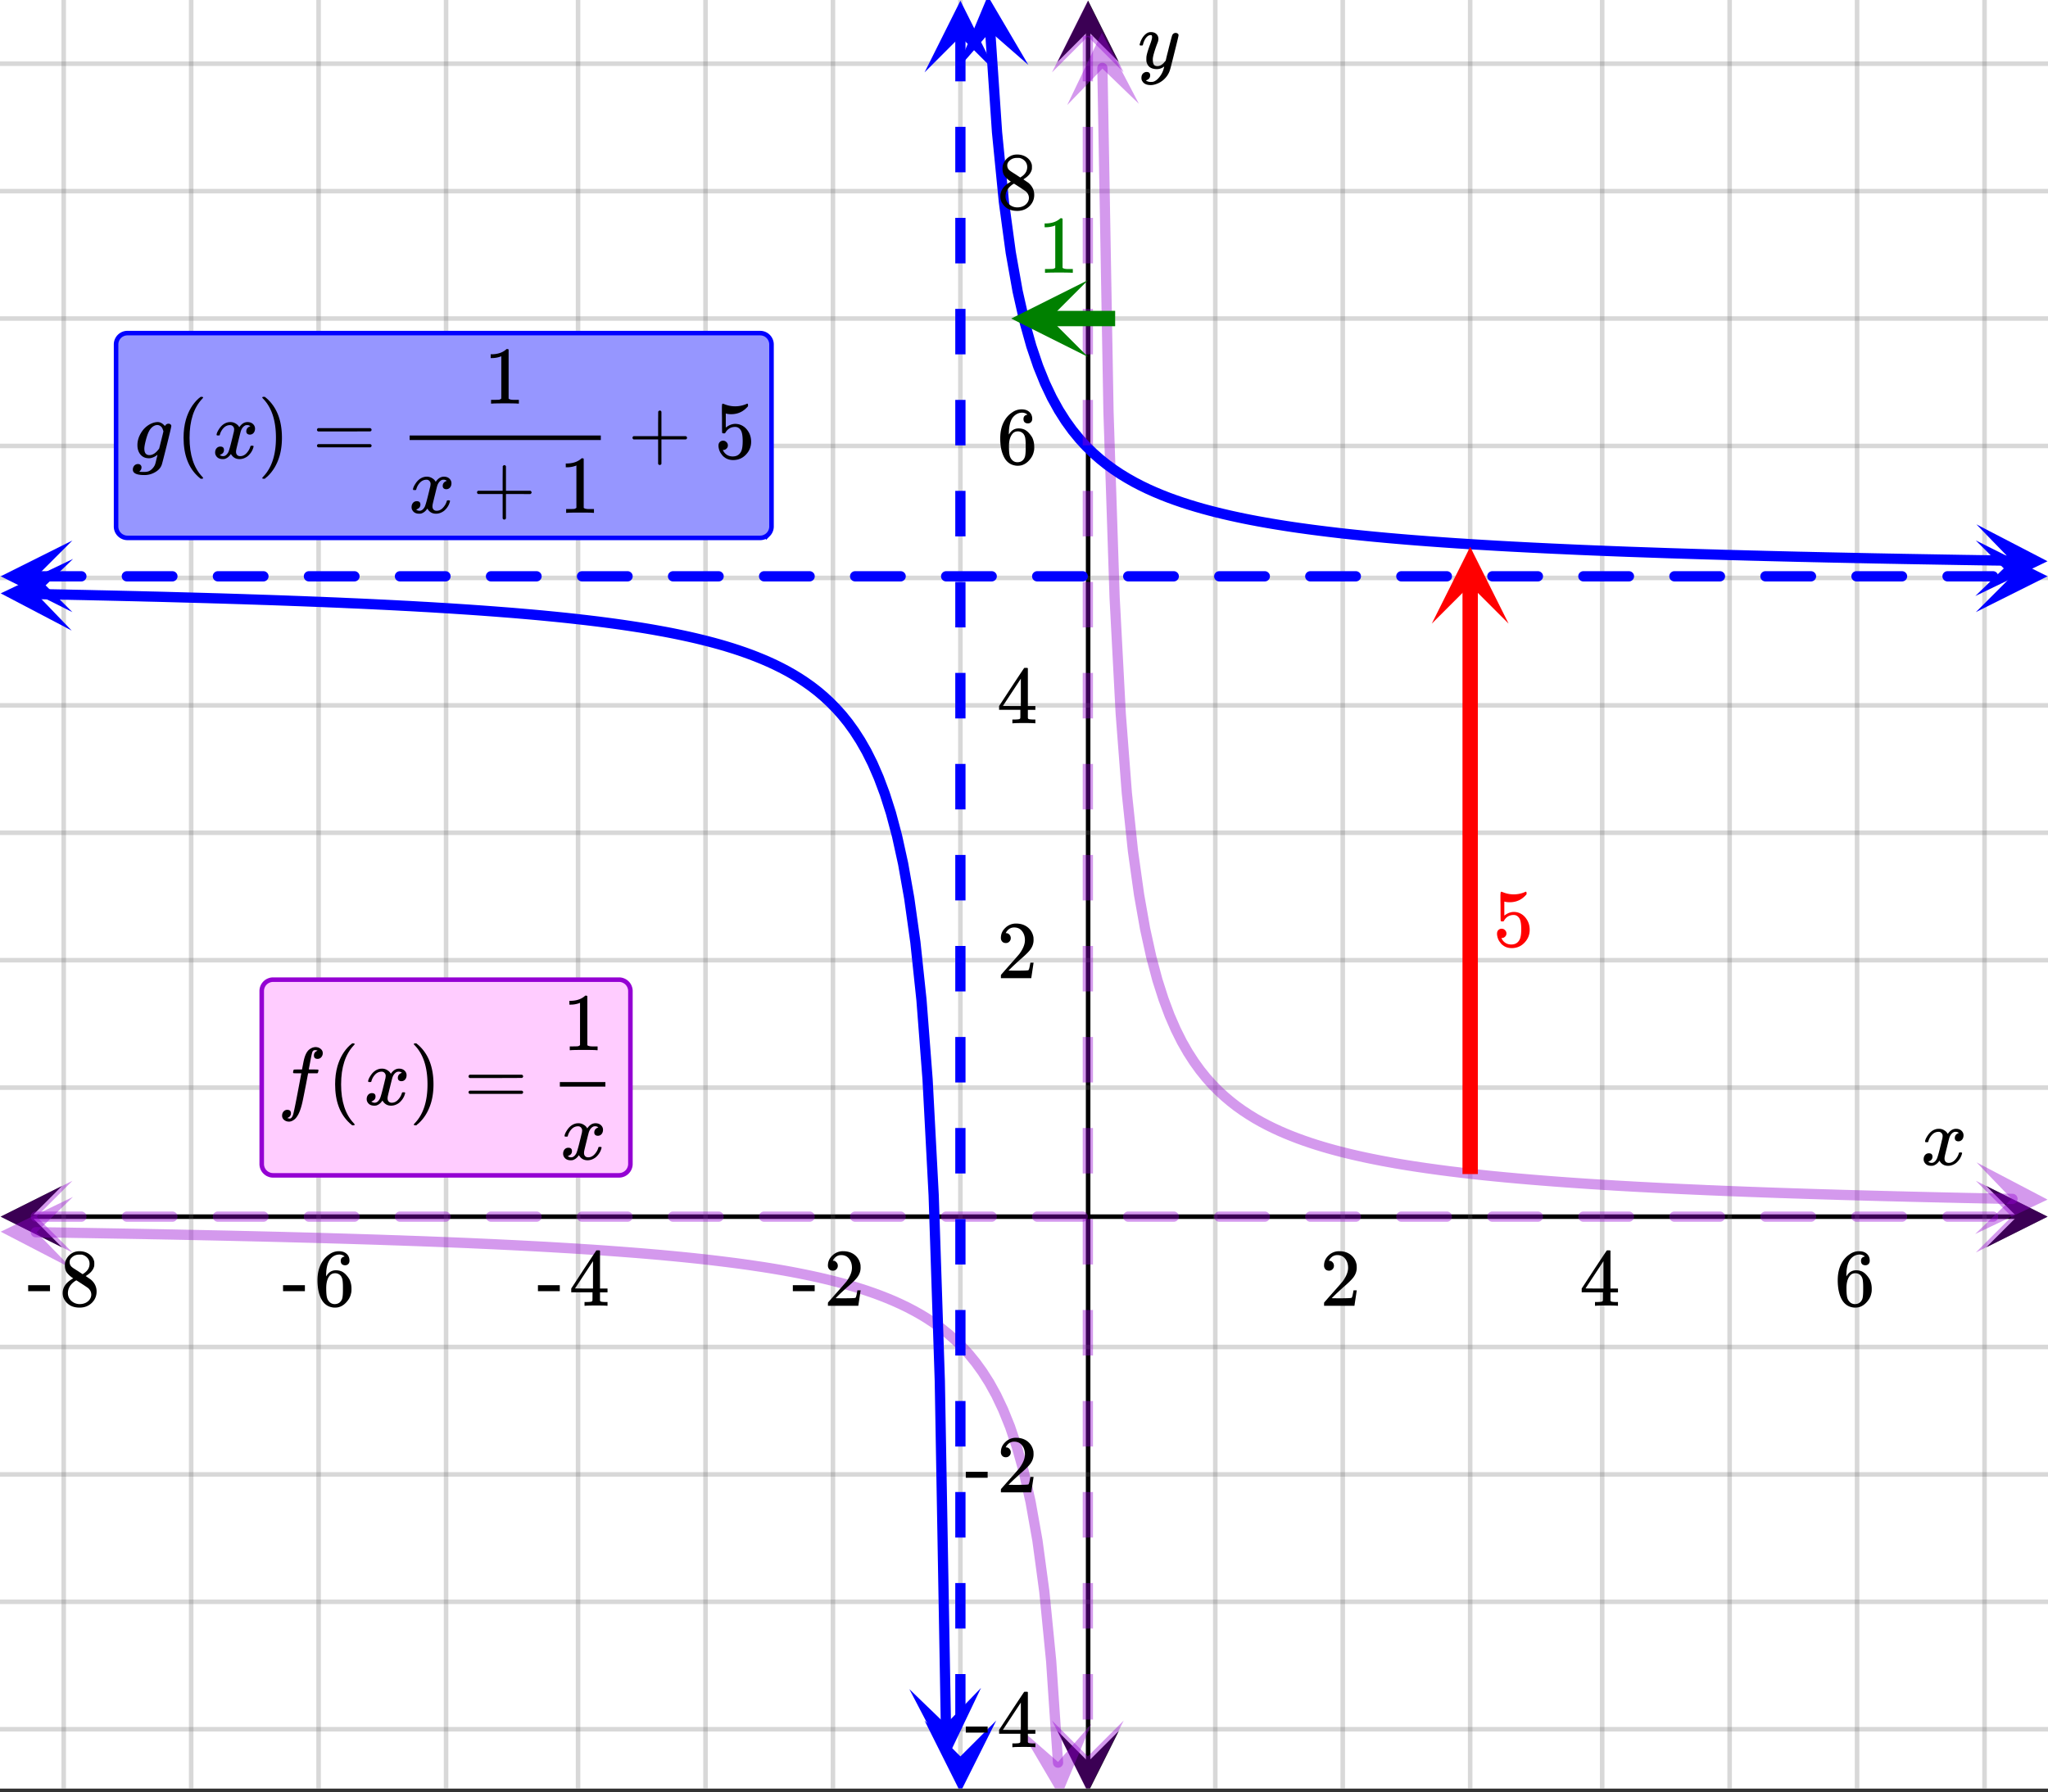 <svg xmlns="http://www.w3.org/2000/svg" xmlns:xlink="http://www.w3.org/1999/xlink" width="449.28" height="393.28" viewBox="0 0 336.96 294.96"><rect x="0" y="0" width="336.96" height="294.96" fill="#333333" stroke="none"/><defs><symbol overflow="visible" id="H"><path d="M.781-3.75C.727-3.8.703-3.848.703-3.89c.031-.25.172-.563.422-.938.414-.633.941-1.004 1.578-1.11.133-.007.235-.015.297-.015.313 0 .598.086.86.25.269.156.46.355.578.594.113-.157.187-.25.218-.282.332-.375.711-.562 1.14-.562.364 0 .661.105.891.312.227.211.344.465.344.766 0 .281-.078.516-.234.703a.776.776 0 0 1-.625.281.64.64 0 0 1-.422-.14.521.521 0 0 1-.156-.39c0-.415.222-.696.672-.845a.58.58 0 0 0-.141-.093.705.705 0 0 0-.39-.094.91.91 0 0 0-.266.031c-.336.149-.586.445-.75.89-.032.075-.164.579-.39 1.516-.231.93-.356 1.45-.376 1.563a1.827 1.827 0 0 0-.047.406c0 .211.063.383.188.516.125.125.289.187.5.187.383 0 .726-.16 1.031-.484.3-.32.508-.676.625-1.063.02-.082.04-.129.063-.14.03-.02.109-.031.234-.031.164 0 .25.039.25.109 0 .012-.012.058-.031.14-.149.563-.461 1.055-.938 1.47-.43.323-.875.484-1.344.484-.625 0-1.101-.282-1.421-.844-.262.406-.594.68-1 .812-.086.02-.2.032-.344.032-.524 0-.89-.188-1.11-.563a.953.953 0 0 1-.14-.531c0-.27.078-.5.234-.688a.798.798 0 0 1 .625-.28c.395 0 .594.187.594.562 0 .336-.164.574-.484.718a.359.359 0 0 1-.063.047l-.078.031c-.012.012-.024.016-.031.016h-.032c0 .031.063.074.188.125a.817.817 0 0 0 .36.078c.32 0 .597-.203.827-.61.102-.163.282-.75.532-1.75.05-.206.109-.437.171-.687.063-.257.11-.457.141-.593.031-.133.05-.211.063-.235a2.86 2.86 0 0 0 .078-.531.678.678 0 0 0-.188-.5.613.613 0 0 0-.484-.203c-.406 0-.762.156-1.063.469a2.562 2.562 0 0 0-.609 1.078c-.012.074-.031.12-.063.14a.752.752 0 0 1-.218.016zm0 0"/></symbol><symbol overflow="visible" id="N"><path d="M6.234-5.813c.125 0 .227.04.313.11.094.062.14.152.14.266 0 .117-.226 1.058-.671 2.828C5.578-.836 5.328.133 5.266.312a3.459 3.459 0 0 1-.688 1.22 3.641 3.641 0 0 1-1.11.874c-.491.239-.945.36-1.359.36-.687 0-1.152-.22-1.39-.657-.094-.125-.14-.304-.14-.53 0-.306.085-.544.265-.72.187-.168.379-.25.578-.25.394 0 .594.188.594.563 0 .332-.157.578-.47.734a.298.298 0 0 1-.062.032.295.295 0 0 0-.078.03c-.011.009-.023.016-.031.016L1.328 2c.031.05.129.11.297.172.133.05.273.078.422.078h.11c.155 0 .273-.012.359-.031.332-.094.648-.324.953-.688A3.69 3.69 0 0 0 4.188.25c.093-.3.14-.477.14-.531 0-.008-.012-.004-.031.015a.358.358 0 0 1-.078.047c-.336.239-.703.36-1.11.36-.46 0-.84-.106-1.14-.313-.293-.219-.48-.531-.563-.937a2.932 2.932 0 0 1-.015-.407c0-.218.007-.382.03-.5.063-.394.266-1.054.61-1.984.196-.531.297-.898.297-1.11a.838.838 0 0 0-.031-.265c-.024-.05-.074-.078-.156-.078h-.063c-.21 0-.406.094-.594.281-.293.293-.511.727-.656 1.297 0 .012-.008.027-.015.047a.188.188 0 0 1-.032.047l-.015.015c-.012.012-.028.016-.047.016h-.36C.305-3.8.281-3.836.281-3.86a.97.97 0 0 1 .047-.203c.188-.625.469-1.113.844-1.468.3-.282.617-.422.953-.422.383 0 .688.105.906.312.227.2.344.485.344.86-.023.168-.04.261-.047.281 0 .055-.07.246-.203.578-.367 1-.586 1.735-.656 2.203a1.857 1.857 0 0 0-.016.297c0 .344.05.61.156.797.114.18.313.266.594.266.207 0 .406-.051.594-.157a1.84 1.84 0 0 0 .422-.328c.093-.101.21-.242.36-.422a32.833 32.833 0 0 1 .25-1.063c.093-.35.175-.687.25-1 .343-1.35.534-2.062.577-2.124a.592.592 0 0 1 .578-.36zm0 0"/></symbol><symbol overflow="visible" id="O"><path d="M1.594 2.188c.238.05.367.078.39.078.207 0 .383-.188.532-.563.113-.305.441-1.898.984-4.797.258-1.363.39-2.05.39-2.062v-.032h-.624c-.43 0-.653-.007-.672-.03-.063-.032-.074-.13-.031-.298.03-.132.05-.207.062-.218.02-.04.055-.063.11-.063.062-.008.273-.016.64-.016.426 0 .64-.003.64-.015 0-.02.04-.242.126-.672.082-.426.132-.688.156-.781.187-.852.473-1.446.86-1.782.35-.289.722-.437 1.109-.437.32.012.593.11.812.297.227.18.344.414.344.703a.987.987 0 0 1-.25.672.766.766 0 0 1-.61.266c-.398 0-.593-.188-.593-.563 0-.332.16-.578.484-.734l.11-.063A1.362 1.362 0 0 0 6.155-9c-.261 0-.43.168-.5.5-.074.273-.195.86-.36 1.766l-.171.89c0 .024.242.032.734.032.407 0 .649.007.735.015.082.012.125.043.125.094 0 .094-.032.242-.094.437-.023.043-.07.07-.14.079h-1.47l-.312 1.64c-.336 1.719-.543 2.758-.625 3.11-.305 1.363-.71 2.285-1.219 2.765-.336.29-.664.438-.984.438-.324 0-.594-.094-.813-.282a.867.867 0 0 1-.328-.703c0-.273.082-.5.25-.687a.789.789 0 0 1 .61-.266c.394 0 .593.188.593.563 0 .332-.156.57-.468.718zm0 0"/></symbol><symbol overflow="visible" id="T"><path d="M1 .953c.156 0 .285.047.39.14a.522.522 0 0 1 .173.407c0 .238-.09.441-.266.61-.063.07-.086.109-.063.109.082.02.348.031.797.031.344 0 .614-.055.813-.156.207-.106.398-.262.578-.469.176-.2.3-.402.375-.61.062-.18.133-.46.219-.843.113-.426.171-.676.171-.75a2.572 2.572 0 0 1-1.078.547A1.509 1.509 0 0 1 2.781 0c-.586 0-1.047-.203-1.39-.61-.336-.413-.5-.93-.5-1.546 0-.563.129-1.11.39-1.64.414-.852 1.008-1.474 1.782-1.86.414-.196.804-.297 1.171-.297.414 0 .805.215 1.172.64l.063-.062a.616.616 0 0 1 .562-.313c.114 0 .211.04.297.11.094.074.14.164.14.266 0 .136-.257 1.226-.765 3.265-.512 2.043-.781 3.082-.812 3.125-.168.488-.524.89-1.063 1.203a3.421 3.421 0 0 1-1.797.485c-1.031 0-1.64-.2-1.828-.594a.734.734 0 0 1-.062-.328.95.95 0 0 1 .234-.625A.81.81 0 0 1 1 .953zm4.172-5.375a3.912 3.912 0 0 0-.203-.547.984.984 0 0 0-.313-.343.917.917 0 0 0-.531-.157c-.023 0-.055.008-.094.016H3.97c-.387.094-.715.328-.985.703-.25.336-.492.945-.718 1.828-.157.606-.235 1.055-.235 1.344 0 .71.281 1.062.844 1.062.508 0 1.004-.312 1.484-.937l.11-.14c.32-1.259.554-2.204.703-2.829zm0 0"/></symbol><symbol overflow="visible" id="I"><path d="M1.484-5.781c-.25 0-.449-.078-.593-.235a.872.872 0 0 1-.22-.609c0-.645.243-1.195.735-1.656a2.46 2.46 0 0 1 1.766-.703c.77 0 1.41.21 1.922.625.508.418.82.964.937 1.64.008.168.016.32.016.453 0 .524-.156 1.012-.469 1.47-.25.374-.758.89-1.516 1.546-.324.281-.777.695-1.359 1.234l-.781.766 1.016.016c1.414 0 2.164-.024 2.25-.079.039-.007.085-.101.14-.28.031-.095.094-.4.188-.923v-.03h.53v.03l-.374 2.47V0h-5v-.25c0-.188.008-.29.031-.313.008-.007.383-.437 1.125-1.28.977-1.095 1.61-1.813 1.89-2.157.602-.82.907-1.57.907-2.25 0-.594-.156-1.086-.469-1.484-.312-.407-.746-.61-1.297-.61-.523 0-.945.235-1.265.703-.024.032-.047.079-.078.141a.274.274 0 0 0-.047.078c0 .012.02.016.062.016a.68.68 0 0 1 .547.25.801.801 0 0 1 .219.562c0 .23-.078.422-.235.578a.76.76 0 0 1-.578.235zm0 0"/></symbol><symbol overflow="visible" id="J"><path d="M6.234 0c-.125-.031-.71-.047-1.75-.047-1.074 0-1.671.016-1.796.047h-.126v-.625h.422c.383-.008.618-.031.704-.063a.286.286 0 0 0 .171-.14c.008-.008.016-.25.016-.719v-.672h-3.5v-.625l2.031-3.11A431.58 431.58 0 0 1 4.5-9.108c.02-.008.113-.016.281-.016h.25l.078.078v6.203h1.235v.625H5.109V-.89a.25.25 0 0 0 .079.157c.07.062.328.101.765.109h.39V0zm-2.28-2.844v-4.5L1-2.859l1.469.015zm0 0"/></symbol><symbol overflow="visible" id="K"><path d="M5.031-8.11c-.199-.195-.48-.304-.843-.328-.625 0-1.153.274-1.579.813-.418.586-.625 1.492-.625 2.719L2-4.86l.11-.172c.363-.54.859-.813 1.484-.813.414 0 .781.09 1.094.266a2.6 2.6 0 0 1 .64.547c.219.242.395.492.531.75.196.449.297.933.297 1.453v.234c0 .211-.027.403-.078.578-.105.532-.383 1.032-.828 1.5-.387.407-.82.66-1.297.766a2.688 2.688 0 0 1-.547.047c-.168 0-.32-.016-.453-.047-.668-.125-1.2-.484-1.594-1.078C.83-1.66.563-2.79.563-4.218c0-.97.171-1.817.515-2.548.344-.726.82-1.296 1.438-1.703a2.62 2.62 0 0 1 1.562-.515c.531 0 .953.14 1.266.421.32.282.484.665.484 1.141 0 .23-.07.414-.203.547-.125.137-.297.203-.516.203-.218 0-.398-.062-.53-.187-.126-.125-.188-.301-.188-.532 0-.406.21-.644.64-.718zm-.593 3.235a1.18 1.18 0 0 0-.97-.484c-.335 0-.605.105-.812.312C2.22-4.597 2-3.883 2-2.907c0 .794.05 1.345.156 1.657.094.273.242.5.453.688.22.187.477.28.782.28.457 0 .804-.171 1.046-.515.133-.187.22-.41.25-.672.04-.258.063-.64.063-1.14v-.422c0-.508-.023-.895-.063-1.156a1.566 1.566 0 0 0-.25-.688zm0 0"/></symbol><symbol overflow="visible" id="L"><path d="M.14-2.406v-.985h3.594v.985zm0 0"/></symbol><symbol overflow="visible" id="M"><path d="M2.313-4.516c-.438-.289-.778-.593-1.016-.906-.242-.312-.36-.723-.36-1.234 0-.383.07-.707.22-.969.195-.406.488-.734.874-.984.383-.25.82-.375 1.313-.375.613 0 1.144.164 1.594.484.445.324.722.734.828 1.234.007.055.015.164.015.329 0 .199-.008.328-.015.39-.137.594-.547 1.11-1.235 1.547l-.156.11c.5.343.758.523.781.53.664.544 1 1.215 1 2.016 0 .73-.265 1.356-.797 1.875-.53.508-1.199.766-2 .766C2.254.297 1.441-.11.922-.922c-.23-.32-.344-.71-.344-1.172 0-.976.578-1.785 1.735-2.422zM5-6.922c0-.383-.125-.71-.375-.984a1.69 1.69 0 0 0-.922-.516h-.437c-.48 0-.883.164-1.204.485-.23.21-.343.453-.343.734 0 .387.164.695.5.922.039.043.328.23.86.562l.78.516c.008-.008.067-.047.172-.11a2.95 2.95 0 0 0 .25-.187C4.758-5.883 5-6.36 5-6.922zM1.437-2.109c0 .523.192.96.579 1.312a2.01 2.01 0 0 0 1.359.516c.363 0 .695-.07 1-.219.3-.156.531-.36.688-.61.144-.226.218-.472.218-.734 0-.383-.156-.726-.468-1.031-.075-.07-.45-.328-1.125-.766l-.407-.265C3.133-4 3.02-4.07 2.937-4.125l-.109-.063-.156.079c-.563.367-.938.812-1.125 1.343-.074.243-.11.461-.11.657zm0 0"/></symbol><symbol overflow="visible" id="P"><path d="M4.484 3.25c0 .082-.078.125-.234.125h-.172l-.39-.328C2.07 1.578 1.265-.563 1.265-3.375c0-1.094.129-2.094.39-3C2.07-7.789 2.75-8.93 3.688-9.797c.07-.05.144-.11.218-.172.082-.07.14-.117.172-.14h.172c.102 0 .164.015.188.046.03.024.046.047.046.079 0 .03-.046.093-.14.187C2.945-8.317 2.25-6.172 2.25-3.359c0 2.804.695 4.937 2.094 6.406.093.101.14.172.14.203zm0 0"/></symbol><symbol overflow="visible" id="Q"><path d="M.813-10.094l.046-.015h.297l.375.312C3.156-8.317 3.97-6.176 3.97-3.375c0 1.105-.133 2.105-.39 3C3.16 1.039 2.476 2.18 1.53 3.047c-.062.05-.136.11-.218.172-.075.07-.125.125-.157.156H1a.547.547 0 0 1-.219-.031c-.031-.024-.047-.07-.047-.14.008 0 .063-.06.157-.173C2.285 1.582 2.984-.55 2.984-3.375c0-2.82-.699-4.957-2.093-6.406-.094-.102-.149-.16-.157-.172 0-.07.024-.117.079-.14zm0 0"/></symbol><symbol overflow="visible" id="R"><path d="M.75-4.672c0-.125.063-.219.188-.281H9.53c.133.062.203.156.203.281 0 .094-.062.18-.187.25l-4.281.016H.969C.82-4.457.75-4.546.75-4.672zm0 2.61c0-.133.07-.223.219-.266h8.578a.249.249 0 0 0 .062.047l.063.047c.02.011.035.039.047.078.008.031.015.062.015.094 0 .117-.07.203-.203.265H.937C.813-1.859.75-1.945.75-2.063zm0 0"/></symbol><symbol overflow="visible" id="S"><path d="M5.61 0c-.157-.031-.872-.047-2.141-.047C2.207-.047 1.5-.03 1.344 0h-.157v-.625h.344c.52 0 .86-.008 1.016-.031.07-.008.18-.067.328-.172v-6.969c-.023 0-.059.016-.11.047a4.134 4.134 0 0 1-1.39.25h-.25v-.625h.25c.758-.02 1.39-.188 1.89-.5a2.46 2.46 0 0 0 .422-.313c.008-.03.063-.046.157-.046a.36.36 0 0 1 .234.078v8.078c.133.137.43.203.89.203h.798V0zm0 0"/></symbol><symbol overflow="visible" id="U"><path d="M.938-3.094C.813-3.164.75-3.258.75-3.375c0-.113.063-.203.188-.266h4.03v-2.015l.016-2.032c.094-.113.18-.171.266-.171.113 0 .203.07.266.203v4.015H9.53c.133.075.203.168.203.282 0 .105-.07.195-.203.265H5.516V.922c-.063.125-.157.187-.282.187-.117 0-.203-.062-.265-.187v-4.016zm0 0"/></symbol><symbol overflow="visible" id="V"><path d="M1.438-2.89a.72.72 0 0 1 .546.234.72.72 0 0 1 .235.547c0 .21-.078.386-.235.53a.73.73 0 0 1-.515.22h-.094l.047.062c.133.293.336.531.61.719.28.187.609.281.984.281.644 0 1.101-.27 1.375-.812.175-.332.265-.907.265-1.72 0-.925-.125-1.55-.375-1.874-.23-.3-.515-.453-.86-.453-.698 0-1.23.308-1.593.922a.312.312 0 0 1-.094.125.761.761 0 0 1-.203.015c-.148 0-.23-.031-.25-.093-.023-.032-.031-.817-.031-2.36 0-.258-.008-.57-.016-.937v-.72c0-.5.032-.75.094-.75a.047.047 0 0 1 .047-.03l.25.078a4.646 4.646 0 0 0 3.625-.016.402.402 0 0 1 .172-.062c.07 0 .11.086.11.25v.171C4.8-7.686 3.878-7.25 2.765-7.25c-.282 0-.532-.023-.75-.078l-.141-.031v2.312c.508-.406 1.035-.61 1.578-.61.164 0 .348.024.547.063.602.157 1.094.5 1.469 1.032.383.523.578 1.14.578 1.859 0 .812-.29 1.515-.86 2.11-.562.593-1.261.89-2.093.89C2.52.297 2.035.14 1.64-.172a1.618 1.618 0 0 1-.438-.453C.93-.945.758-1.348.687-1.828c0-.02-.007-.055-.015-.11v-.14c0-.25.07-.445.219-.594a.745.745 0 0 1 .546-.219zm0 0"/></symbol><clipPath id="a"><path d="M0 0h336.96v294.313H0zm0 0"/></clipPath><clipPath id="b"><path d="M.102 195.164H11V206H.102zm0 0"/></clipPath><clipPath id="c"><path d="M326.79 195.164h10.17V206h-10.17zm0 0"/></clipPath><clipPath id="d"><path d="M10 0h317v294.313H10zm0 0"/></clipPath><clipPath id="e"><path d="M173.977 284H185v10.313h-11.023zm0 0"/></clipPath><clipPath id="f"><path d="M173.977 0H185v10.21h-11.023zm0 0"/></clipPath><clipPath id="g"><path d="M0 10h336.96v275H0zm0 0"/></clipPath><clipPath id="h"><path d="M175 5h13v13h-13zm0 0"/></clipPath><clipPath id="i"><path d="M187.172 5.29l.473 26.53-26.536.473-.468-26.535zm0 0"/></clipPath><clipPath id="j"><path d="M324 191h12.96v13H324zm0 0"/></clipPath><clipPath id="k"><path d="M325.203 191.29l26.535.51-.515 26.536-26.532-.512zm0 0"/></clipPath><clipPath id="l"><path d="M0 196h12v13H0zm0 0"/></clipPath><clipPath id="m"><path d="M.207 196.8l26.535.4-.394 26.534-26.54-.398zm0 0"/></clipPath><clipPath id="n"><path d="M167 283h13v11.313h-13zm0 0"/></clipPath><clipPath id="o"><path d="M179.57 283.68l1.79 26.476-26.481 1.79-1.79-26.481zm0 0"/></clipPath><clipPath id="p"><path d="M.117 194.324H12V207H.117zm0 0"/></clipPath><clipPath id="q"><path d="M325.086 194.324h11.875V207h-11.875zm0 0"/></clipPath><clipPath id="r"><path d="M157 0h13v12h-13zm0 0"/></clipPath><clipPath id="s"><path d="M168.41-1.074l1.79 26.476-26.477 1.793L141.93.715zm0 0"/></clipPath><clipPath id="t"><path d="M325 86h11.96v13H325zm0 0"/></clipPath><clipPath id="u"><path d="M325.176 86.29l26.535.397-.395 26.536-26.535-.395zm0 0"/></clipPath><clipPath id="v"><path d="M0 91h13v13H0zm0 0"/></clipPath><clipPath id="w"><path d="M.23 91.754l26.536.512-.512 26.535-26.535-.516zm0 0"/></clipPath><clipPath id="x"><path d="M149 277h13v13h-13zm0 0"/></clipPath><clipPath id="y"><path d="M161.41 277.773l.473 26.536-26.535.468-.473-26.535zm0 0"/></clipPath><clipPath id="z"><path d="M.117 88.945H12V101H.117zm0 0"/></clipPath><clipPath id="A"><path d="M325.086 88.945h11.875V101h-11.875zm0 0"/></clipPath><clipPath id="B"><path d="M173 .117h11.883V12H173zm0 0"/></clipPath><clipPath id="C"><path d="M173 283.148h11.883v11.164H173zm0 0"/></clipPath><clipPath id="D"><path d="M152 .117h11.914V12H152zm0 0"/></clipPath><clipPath id="E"><path d="M152 283.148h11.914v11.164H152zm0 0"/></clipPath><clipPath id="F"><path d="M235.574 89H249v13.629h-13.426zm0 0"/></clipPath><clipPath id="G"><path d="M166 46h13.016v12.742H166zm0 0"/></clipPath></defs><g clip-path="url(#a)" fill="#fff"><path d="M0 0h336.96v294.96H0z"/><path d="M0 0h336.96v294.96H0z"/></g><path d="M5.055 200.223h326.89" fill="none" stroke="#000" stroke-width=".749"/><g clip-path="url(#b)"><path d="M10.21 195.164L.103 200.223l10.109 5.054-5.055-5.054zm0 0"/></g><g clip-path="url(#c)"><path d="M326.79 195.164l10.108 5.059-10.109 5.054 5.055-5.054zm0 0"/></g><g clip-path="url(#d)"><path d="M199.953 0v295.063M220.922 0v295.063M241.89 0v295.063M263.609 0v295.063M284.58 0v295.063M305.546 0v295.063M326.516 0v295.063M158.016 0v295.063M137.046 0v295.063M116.079 0v295.063M95.11 0v295.063M73.391 0v295.063M52.42 0v295.063M31.454 0v295.063M10.484 0v295.063" fill="none" stroke-linecap="round" stroke-linejoin="round" stroke="#666" stroke-opacity=".251" stroke-width=".749"/></g><path d="M179.031 290.008V5.055" fill="none" stroke="#000" stroke-width=".749"/><g clip-path="url(#e)"><path d="M173.977 284.852l5.054 10.109 5.055-10.11-5.055 5.055zm0 0"/></g><g clip-path="url(#f)"><path d="M173.977 10.21L179.03.103l5.055 10.109-5.055-5.055zm0 0"/></g><g clip-path="url(#g)"><path d="M0 178.984h337M0 158.016h337M0 137.046h337M0 116.079h337M0 95.11h337M0 73.391h337M0 52.42h337M0 31.454h337M0 10.484h337M0 221.672h337M0 242.64h337M0 263.609h337M0 284.58h337" fill="none" stroke-linecap="round" stroke-linejoin="round" stroke="#666" stroke-opacity=".251" stroke-width=".749"/></g><path d="M181.379 11.172l1.004 56.656 1.008 30.527 1.004 19.086 1.003 13.067 1.004 9.5 1.008 7.222 1.004 5.676 1.004 4.578 1.004 3.77 1.008 3.156 1.004 2.688 1.004 2.308 1.003 2.012 1.008 1.762 1.004 1.558 1.004 1.39 1.004 1.247 1.008 1.125 1.004 1.016 1.004.925 1.004.848 1.003.781 1.008.715 1.004.66 1.004.618 1.004.57 1.008.531 1.004.496 1.004.465 1.003.434 1.008.41 1.004.387 1.004.363 1.004.344 1.008.328 1.004.308 1.004.293 1.004.278 1.007.265 1.004.25 1.004.242 1.004.23 1.008.22 1.004.21 1.004.2 1.004.195 1.007.184 1.004.18 1.004.171 1.004.164 1.008.157 1.004.152 1.004.148 1.004.14 1.007.138 1.004.132 1.004.13 1.004.12 1.008.122 2.008.226 1.004.11 1.004.105 1.007.102 2.008.195 1.004.09 1.008.093 2.008.172 1.004.082 1.008.082 2.007.157 1.004.074 1.008.074 2.008.14 1.004.067 1.008.067 1.003.062 1.004.066 1.004.059 1.008.063 1.004.058 1.004.055 1.004.058 1.008.055 1.004.05 1.003.056 1.004.05 1.008.051 1.004.047 1.004.05 1.004.048 1.008.043 1.004.046 1.004.043 1.003.047 1.008.04 2.008.085 2.008.078 1.008.04 1.004.039 1.003.035 1.004.039 1.008.035 2.008.07 1.004.032 1.008.035 1.004.03 1.004.036 1.003.031 1.008.032 1.004.03 1.004.028 1.004.031 1.008.032 3.012.082 1.007.027 3.012.082 1.008.024 1.004.027 1.004.023 1.004.028 1.007.023 3.012.07 1.008.024 1.004.023 1.004.02 1.004.023 1.007.024 2.008.039 1.004.023 1.008.02 4.016.078" fill="none" stroke-width="1.685" stroke-linecap="round" stroke-linejoin="round" stroke="#9400d3" stroke-opacity=".4"/><g clip-path="url(#h)"><g clip-path="url(#i)"><path d="M187.383 17.082l-6.106-11.691-5.687 11.898 5.793-6zm0 0" fill="#9400d3" fill-opacity=".4"/></g></g><g clip-path="url(#j)"><g clip-path="url(#k)"><path d="M325.203 191.29l11.68 6.124-11.906 5.668 6.007-5.781zm0 0" fill="#9400d3" fill-opacity=".4"/></g></g><path d="M5.898 202.785l1.13.016 1.128.02 2.258.03 1.129.02 1.125.02 1.129.015 10.16.176 1.129.024 1.129.019 1.129.023 1.129.02 9.03.188 2.259.054 1.129.024 5.644.136 1.13.032 1.128.027 1.129.031 1.129.028 2.258.062 1.129.035 2.257.063 5.645.175 1.125.04 1.129.039 1.129.035 1.129.043 2.257.078 3.387.129 1.129.047 1.129.043 2.258.093 4.515.203 3.387.165 3.387.175 2.258.125 3.386.2 1.13.07 1.128.074 1.129.07 2.258.157 2.258.164 2.257.172 1.13.09 1.128.093 2.258.195 2.258.211 1.129.11 1.129.113 1.125.117 1.129.121 1.129.125 1.128.133 1.13.137 1.128.14 1.13.145 1.128.152 1.129.157 2.258.336 1.129.18 1.129.187 1.129.195 1.128.203 1.13.215 1.128.227 1.13.234 1.128.246 1.129.262 1.129.273 1.129.29 1.129.304 1.129.324 1.128.344 1.13.363 1.128.387 1.13.414 1.128.441 1.129.47 1.129.507 1.129.543 1.129.59 1.129.633 1.129.691 1.128.754 1.13.82 1.128.903 1.13.996 1.128 1.105 1.129 1.23 1.129 1.383 1.129 1.563 1.129 1.777 1.129 2.047 1.125 2.375 1.129 2.793 1.128 3.332 1.13 4.04 1.128 5.007 1.13 6.363 1.128 8.364 1.129 11.468 1.129 16.715" fill="none" stroke-width="1.685" stroke-linecap="round" stroke-linejoin="round" stroke="#9400d3" stroke-opacity=".4"/><g clip-path="url(#l)"><g clip-path="url(#m)"><path d="M12 196.977L.117 202.699l11.707 6.07-5.808-5.984zm0 0" fill="#9400d3" fill-opacity=".4"/></g></g><g clip-path="url(#n)"><g clip-path="url(#o)"><path d="M179.57 283.68l-5.09 12.164-6.68-11.371 6.282 5.488zm0 0" fill="#9400d3" fill-opacity=".4"/></g></g><path d="M5.898 199.379h7.489c.23 0 .43.082.593.246.168.164.25.363.25.598a.8.8 0 0 1-.25.593.811.811 0 0 1-.593.246H5.898a.814.814 0 0 1-.597-.246.811.811 0 0 1-.246-.593c0-.235.082-.434.246-.598a.814.814 0 0 1 .597-.246zm14.977 0h7.488c.235 0 .434.082.598.246a.814.814 0 0 1 .246.598c0 .23-.082.43-.246.593a.814.814 0 0 1-.598.246h-7.488a.811.811 0 0 1-.594-.246.8.8 0 0 1-.25-.593c0-.235.082-.434.25-.598a.811.811 0 0 1 .594-.246zm14.977 0h7.492c.23 0 .43.082.593.246a.814.814 0 0 1 .247.598c0 .23-.082.43-.246.593a.811.811 0 0 1-.594.246h-7.492a.811.811 0 0 1-.594-.246.811.811 0 0 1-.246-.593c0-.235.082-.434.246-.598a.811.811 0 0 1 .594-.246zm14.98 0h7.488c.23 0 .43.082.594.246.164.164.25.363.25.598 0 .23-.086.43-.25.593a.811.811 0 0 1-.594.246h-7.488a.814.814 0 0 1-.598-.246.811.811 0 0 1-.246-.593c0-.235.082-.434.246-.598a.814.814 0 0 1 .598-.246zm14.977 0h7.488c.234 0 .433.082.598.246a.814.814 0 0 1 .246.598c0 .23-.082.43-.246.593a.814.814 0 0 1-.598.246h-7.488a.82.82 0 0 1-.598-.246.811.811 0 0 1-.246-.593c0-.235.082-.434.246-.598a.82.82 0 0 1 .598-.246zm14.976 0h7.488c.235 0 .434.082.598.246a.814.814 0 0 1 .246.598c0 .23-.082.43-.246.593a.814.814 0 0 1-.598.246h-7.488a.811.811 0 0 1-.594-.246.811.811 0 0 1-.246-.593c0-.235.082-.434.246-.598a.811.811 0 0 1 .594-.246zm14.98 0h7.489c.23 0 .43.082.594.246a.814.814 0 0 1 .246.598c0 .23-.082.43-.246.593a.811.811 0 0 1-.594.246h-7.488a.814.814 0 0 1-.598-.246.811.811 0 0 1-.246-.593c0-.235.082-.434.246-.598a.814.814 0 0 1 .598-.246zm14.977 0h7.488a.82.82 0 0 1 .598.246.814.814 0 0 1 .246.598c0 .23-.082.43-.246.593a.82.82 0 0 1-.598.246h-7.488a.82.82 0 0 1-.597-.246.811.811 0 0 1-.247-.593c0-.235.082-.434.247-.598a.82.82 0 0 1 .597-.246zm14.977 0h7.488c.234 0 .434.082.598.246a.814.814 0 0 1 .246.598c0 .23-.082.43-.246.593a.814.814 0 0 1-.598.246h-7.488a.811.811 0 0 1-.594-.246.811.811 0 0 1-.246-.593c0-.235.082-.434.246-.598a.811.811 0 0 1 .594-.246zm14.98 0h7.488c.231 0 .43.082.594.246a.814.814 0 0 1 .246.598c0 .23-.082.43-.246.593a.811.811 0 0 1-.594.246H140.7a.814.814 0 0 1-.597-.246.811.811 0 0 1-.247-.593c0-.235.083-.434.247-.598a.814.814 0 0 1 .597-.246zm14.977 0h7.488a.82.82 0 0 1 .598.246.814.814 0 0 1 .246.598c0 .23-.082.43-.246.593a.82.82 0 0 1-.598.246h-7.488a.814.814 0 0 1-.598-.246.811.811 0 0 1-.246-.593c0-.235.082-.434.246-.598a.814.814 0 0 1 .598-.246zm14.976 0h7.489c.234 0 .433.082.597.246a.814.814 0 0 1 .246.598c0 .23-.082.43-.246.593a.814.814 0 0 1-.597.246h-7.489a.811.811 0 0 1-.593-.246.796.796 0 0 1-.246-.593.799.799 0 0 1 .246-.598.811.811 0 0 1 .593-.246zm14.977 0h7.492c.23 0 .43.082.594.246a.814.814 0 0 1 .246.598c0 .23-.082.43-.246.593a.811.811 0 0 1-.594.246h-7.492a.811.811 0 0 1-.594-.246.811.811 0 0 1-.246-.593c0-.235.082-.434.246-.598a.811.811 0 0 1 .594-.246zm14.98 0h7.489c.234 0 .43.082.593.246.168.164.25.363.25.598a.8.8 0 0 1-.25.593.805.805 0 0 1-.593.246h-7.489a.814.814 0 0 1-.597-.246.811.811 0 0 1-.246-.593c0-.235.082-.434.246-.598a.814.814 0 0 1 .597-.246zm14.977 0h7.488c.235 0 .434.082.598.246a.814.814 0 0 1 .246.598c0 .23-.082.43-.246.593a.814.814 0 0 1-.598.246h-7.488a.811.811 0 0 1-.594-.246.8.8 0 0 1-.25-.593c0-.235.082-.434.25-.598a.811.811 0 0 1 .594-.246zm14.976 0h7.493c.23 0 .43.082.593.246a.814.814 0 0 1 .247.598c0 .23-.083.43-.247.593a.811.811 0 0 1-.593.246h-7.493a.811.811 0 0 1-.593-.246.811.811 0 0 1-.246-.593c0-.235.082-.434.246-.598a.811.811 0 0 1 .594-.246zm14.981 0h7.488c.23 0 .43.082.594.246.168.164.25.363.25.598a.8.8 0 0 1-.25.593.811.811 0 0 1-.594.246h-7.488a.814.814 0 0 1-.598-.246.811.811 0 0 1-.246-.593c0-.235.082-.434.246-.598a.814.814 0 0 1 .598-.246zm14.977 0h7.488c.234 0 .433.082.597.246a.814.814 0 0 1 .247.598c0 .23-.082.43-.247.593a.814.814 0 0 1-.597.246h-7.488a.805.805 0 0 1-.594-.246.8.8 0 0 1-.25-.593c0-.235.082-.434.25-.598a.805.805 0 0 1 .594-.246zm14.976 0h7.492c.23 0 .43.082.594.246a.814.814 0 0 1 .246.598c0 .23-.082.43-.246.593a.811.811 0 0 1-.594.246h-7.492a.811.811 0 0 1-.594-.246.811.811 0 0 1-.246-.593c0-.235.082-.434.246-.598a.811.811 0 0 1 .594-.246zm14.98 0h7.489c.23 0 .43.082.594.246a.833.833 0 0 1 0 1.191.811.811 0 0 1-.594.246h-7.488a.814.814 0 0 1-.598-.246.811.811 0 0 1-.246-.593c0-.235.082-.434.246-.598a.814.814 0 0 1 .598-.246zm14.977 0h7.488c.235 0 .434.082.598.246a.814.814 0 0 1 .246.598c0 .23-.082.43-.246.593a.814.814 0 0 1-.598.246h-7.488a.82.82 0 0 1-.598-.246.811.811 0 0 1-.246-.593c0-.235.082-.434.246-.598a.82.82 0 0 1 .598-.246zm14.977 0h7.488c.234 0 .434.082.598.246a.814.814 0 0 1 .246.598c0 .23-.082.43-.246.593a.814.814 0 0 1-.598.246h-7.488a.811.811 0 0 1-.594-.246.811.811 0 0 1-.246-.593c0-.235.082-.434.246-.598a.811.811 0 0 1 .594-.246zm0 0" fill="#9400d3" fill-opacity=".4"/><g clip-path="url(#p)"><path d="M11.914 194.324L.117 200.223l11.797 5.894-5.898-5.894zm0 0" fill="#9400d3" fill-opacity=".4"/></g><g clip-path="url(#q)"><path d="M325.086 194.324l11.797 5.899-11.797 5.894 5.898-5.894zm0 0" fill="#9400d3" fill-opacity=".4"/></g><path d="M162.914 5.09l1.129 16.676 1.129 11.453 1.129 8.347 1.129 6.356 1.129 5 1.129 4.039 1.128 3.328 1.13 2.79 1.128 2.374 1.13 2.043 1.128 1.777 1.129 1.563 1.129 1.379 1.129 1.23 1.129 1.106 1.129.996 1.129.902 1.128.82 1.13.754 1.128.688 1.125.637 1.13.586 1.128.546 1.129.504 1.129.473 1.129.441 1.129.41 1.129.387 1.128.364 1.13.343 1.128.325 1.13.304 1.128.29 1.129.273 1.129.261 1.129.247 1.129.238 1.129.223 1.129.214 1.128.203 1.13.196 1.128.187 1.13.18 1.128.172 1.129.164 1.129.156 1.129.153 1.129.144 1.129.14 1.129.137 1.128.133 1.125.125 1.13.121 1.128.117 1.13.114 1.128.11 2.258.21 2.258.195 1.129.094 1.128.09 2.258.172 2.258.164 2.258.156 1.129.07 1.129.075 1.129.07 3.386.2 2.258.124 3.387.176 3.387.164 1.129.05 1.125.052 2.257.101 2.258.094 1.129.043 1.129.047 3.387.129 6.773.234 5.645.176 2.257.062 1.13.036 1.128.03 1.13.028 2.257.063 1.129.027 1.129.031 1.129.028 1.125.027 3.386.082 1.13.023 1.128.028 1.13.023 1.128.027 7.902.165 1.13.02 1.128.023 1.13.019 1.128.023 10.16.176 1.13.016 1.128.02 1.129.015 1.125.02 1.129.015 1.129.02 1.129.015" fill="none" stroke-width="1.685" stroke-linecap="round" stroke-linejoin="round" stroke="#00f"/><g clip-path="url(#r)"><g clip-path="url(#s)"><path d="M169.203 10.691l-6.68-11.367-5.085 12.164 5.484-6.281zm0 0" fill="#00f"/></g></g><g clip-path="url(#t)"><g clip-path="url(#u)"><path d="M325.176 86.29l11.707 6.073L325 98.086l5.984-5.809zm0 0" fill="#00f"/></g></g><path d="M5.898 97.762l4.016.078 1.008.02 1.004.023 2.008.039 1.007.023 1.004.024 1.004.02 1.004.023 1.008.023 3.012.07 1.007.024 1.004.027 2.008.047L27 98.23l3.012.083 1.008.027 3.011.082 1.008.031 1.004.027 2.008.063 1.008.031 1.004.031 1.003.036 1.004.03 1.008.036 1.004.031 2.008.07 1.008.036 1.004.039 1.003.035 1.004.039 1.008.04 2.008.077 1.004.043 1.004.04 1.008.042 1.004.047 2.007.086 1.008.047 1.004.047 1.004.05 1.004.047 1.008.051 1.004.051 1.004.055 1.003.05 1.008.055 1.004.059 1.004.054 1.004.059 1.008.063 1.004.058 1.004.063 1.003.066 1.008.066 1.004.067 2.008.14 1.008.075 1.004.074 2.008.156 1.007.078 3.012.258 1.008.09 1.004.094 2.008.195 1.007.102 1.004.105 1.004.11 2.008.226 1.008.121 1.004.121 1.004.13 1.004.132 1.007.137 1.004.14 1.004.149 1.004.152 1.008.156 1.004.164 1.004.172 1.004.18 1.007.183 1.004.192 1.004.203 1.004.211 1.008.219 1.004.23 1.004.242 1.004.25 1.008.266 1.003.277 1.004.293 1.004.309 1.008.328 1.004.344 1.004.363 1.004.387 1.008.41 1.003.434 1.004.464 1.004.496 1.008.532 1.004.57 1.004.613 1.004.664 1.008.715 1.004.778 1.003.847 1.004.93 1.004 1.016 1.008 1.125 1.004 1.246 1.004 1.39 1.004 1.559 1.008 1.762 1.004 2.011 1.003 2.309 1.004 2.683 1.008 3.16 1.004 3.77 1.004 4.578 1.004 5.676 1.008 7.223 1.004 9.5 1.003 13.062 1.004 19.09 1.008 30.527 1.004 56.657" fill="none" stroke-width="1.685" stroke-linecap="round" stroke-linejoin="round" stroke="#00f"/><g clip-path="url(#v)"><g clip-path="url(#w)"><path d="M12.023 91.98L.117 97.648l11.68 6.125-5.781-6.011zm0 0" fill="#00f"/></g></g><g clip-path="url(#x)"><g clip-path="url(#y)"><path d="M161.41 277.773l-5.687 11.899-6.106-11.692 6 5.793zm0 0" fill="#00f"/></g></g><path d="M5.898 94h7.489c.23 0 .43.082.593.246a.8.8 0 0 1 .25.594.802.802 0 0 1-.25.597.811.811 0 0 1-.593.247H5.898a.814.814 0 0 1-.597-.246.814.814 0 0 1-.246-.598c0-.23.082-.43.246-.594A.814.814 0 0 1 5.898 94zm14.977 0h7.488c.235 0 .434.082.598.246a.811.811 0 0 1 .246.594.814.814 0 0 1-.246.597.814.814 0 0 1-.598.247h-7.488a.811.811 0 0 1-.594-.246.802.802 0 0 1-.25-.598.8.8 0 0 1 .25-.594.811.811 0 0 1 .594-.246zm14.977 0h7.492c.23 0 .43.082.593.246a.811.811 0 0 1 .247.594.814.814 0 0 1-.246.597.811.811 0 0 1-.594.247h-7.492a.811.811 0 0 1-.594-.246.814.814 0 0 1-.246-.598c0-.23.082-.43.246-.594a.811.811 0 0 1 .594-.246zm14.98 0h7.488c.23 0 .43.082.594.246.164.164.25.363.25.594a.817.817 0 0 1-.25.597.811.811 0 0 1-.594.247h-7.488a.814.814 0 0 1-.598-.246.814.814 0 0 1-.246-.598c0-.23.082-.43.246-.594a.814.814 0 0 1 .598-.246zm14.977 0h7.488c.234 0 .433.082.598.246a.811.811 0 0 1 .246.594.814.814 0 0 1-.246.597.814.814 0 0 1-.598.247h-7.488a.82.82 0 0 1-.598-.246.814.814 0 0 1-.246-.598c0-.23.082-.43.246-.594a.82.82 0 0 1 .598-.246zm14.976 0h7.488c.235 0 .434.082.598.246a.811.811 0 0 1 .246.594.814.814 0 0 1-.246.597.814.814 0 0 1-.598.247h-7.488a.811.811 0 0 1-.594-.246.814.814 0 0 1-.246-.598c0-.23.082-.43.246-.594a.811.811 0 0 1 .594-.246zm14.98 0h7.489c.23 0 .43.082.594.246a.811.811 0 0 1 .246.594.814.814 0 0 1-.246.597.811.811 0 0 1-.594.247h-7.488a.814.814 0 0 1-.598-.246.814.814 0 0 1-.246-.598c0-.23.082-.43.246-.594a.814.814 0 0 1 .598-.246zm14.977 0h7.488a.82.82 0 0 1 .598.246.811.811 0 0 1 .246.594.814.814 0 0 1-.246.597.82.82 0 0 1-.598.247h-7.488a.82.82 0 0 1-.597-.246.814.814 0 0 1-.247-.598c0-.23.082-.43.247-.594a.82.82 0 0 1 .597-.246zm14.977 0h7.488c.234 0 .434.082.598.246a.811.811 0 0 1 .246.594.814.814 0 0 1-.246.597.814.814 0 0 1-.598.247h-7.488a.811.811 0 0 1-.594-.246.814.814 0 0 1-.246-.598c0-.23.082-.43.246-.594a.811.811 0 0 1 .594-.246zm14.98 0h7.488c.231 0 .43.082.594.246a.811.811 0 0 1 .246.594.814.814 0 0 1-.246.597.811.811 0 0 1-.594.247H140.7a.814.814 0 0 1-.597-.246.814.814 0 0 1-.247-.598c0-.23.083-.43.247-.594a.814.814 0 0 1 .597-.246zm14.977 0h7.488a.82.82 0 0 1 .598.246.811.811 0 0 1 .246.594.814.814 0 0 1-.246.597.82.82 0 0 1-.598.247h-7.488a.814.814 0 0 1-.598-.246.814.814 0 0 1-.246-.598c0-.23.082-.43.246-.594a.814.814 0 0 1 .598-.246zm14.976 0h7.489c.234 0 .433.082.597.246a.811.811 0 0 1 .246.594.814.814 0 0 1-.246.597.814.814 0 0 1-.597.247h-7.489a.811.811 0 0 1-.593-.246.799.799 0 0 1-.246-.598.796.796 0 0 1 .246-.594.811.811 0 0 1 .593-.246zm14.977 0h7.492c.23 0 .43.082.594.246a.811.811 0 0 1 .246.594.814.814 0 0 1-.246.597.811.811 0 0 1-.594.247h-7.492a.811.811 0 0 1-.594-.246.814.814 0 0 1-.246-.598c0-.23.082-.43.246-.594a.811.811 0 0 1 .594-.246zm14.98 0h7.489c.234 0 .43.082.593.246a.8.8 0 0 1 .25.594.802.802 0 0 1-.25.597.805.805 0 0 1-.593.247h-7.489a.814.814 0 0 1-.597-.246.814.814 0 0 1-.246-.598c0-.23.082-.43.246-.594a.814.814 0 0 1 .597-.246zm14.977 0h7.488c.235 0 .434.082.598.246a.811.811 0 0 1 .246.594.814.814 0 0 1-.246.597.814.814 0 0 1-.598.247h-7.488a.811.811 0 0 1-.594-.246.802.802 0 0 1-.25-.598.8.8 0 0 1 .25-.594.811.811 0 0 1 .594-.246zm14.976 0h7.493c.23 0 .43.082.593.246a.811.811 0 0 1 .247.594.814.814 0 0 1-.247.597.811.811 0 0 1-.593.247h-7.493a.811.811 0 0 1-.593-.246.814.814 0 0 1-.246-.598c0-.23.082-.43.246-.594a.811.811 0 0 1 .594-.246zm14.981 0h7.488c.23 0 .43.082.594.246a.8.8 0 0 1 .25.594.802.802 0 0 1-.25.597.811.811 0 0 1-.594.247h-7.488a.814.814 0 0 1-.598-.246.814.814 0 0 1-.246-.598c0-.23.082-.43.246-.594a.814.814 0 0 1 .598-.246zm14.977 0h7.488c.234 0 .433.082.597.246a.811.811 0 0 1 .247.594.814.814 0 0 1-.247.597.814.814 0 0 1-.597.247h-7.488a.805.805 0 0 1-.594-.246.802.802 0 0 1-.25-.598.8.8 0 0 1 .25-.594.805.805 0 0 1 .594-.246zm14.976 0h7.492c.23 0 .43.082.594.246a.811.811 0 0 1 .246.594.814.814 0 0 1-.246.597.811.811 0 0 1-.594.247h-7.492a.811.811 0 0 1-.594-.246.814.814 0 0 1-.246-.598c0-.23.082-.43.246-.594a.811.811 0 0 1 .594-.246zm14.98 0h7.489c.23 0 .43.082.594.246a.833.833 0 0 1 0 1.191.811.811 0 0 1-.594.247h-7.488a.814.814 0 0 1-.598-.246.814.814 0 0 1-.246-.598c0-.23.082-.43.246-.594a.814.814 0 0 1 .598-.246zm14.977 0h7.488c.235 0 .434.082.598.246a.811.811 0 0 1 .246.594.814.814 0 0 1-.246.597.814.814 0 0 1-.598.247h-7.488a.82.82 0 0 1-.598-.246.814.814 0 0 1-.246-.598c0-.23.082-.43.246-.594a.82.82 0 0 1 .598-.246zm14.977 0h7.488c.234 0 .434.082.598.246a.811.811 0 0 1 .246.594.814.814 0 0 1-.246.597.814.814 0 0 1-.598.247h-7.488a.811.811 0 0 1-.594-.246.814.814 0 0 1-.246-.598c0-.23.082-.43.246-.594a.811.811 0 0 1 .594-.246zm0 0" fill="#00f"/><g clip-path="url(#z)"><path d="M11.914 88.945L.117 94.84l11.797 5.898-5.898-5.898zm0 0" fill="#00f"/></g><g clip-path="url(#A)"><path d="M325.086 88.945l11.797 5.895-11.797 5.898 5.898-5.898zm0 0" fill="#00f"/></g><path d="M179.828 5.898v7.489h-1.687V5.898m1.687 14.977v7.488h-1.687v-7.488m1.687 14.977v7.492h-1.687v-7.492m1.687 14.98v7.488h-1.687v-7.488m1.687 14.977v7.488h-1.687v-7.488m1.687 14.976v7.488h-1.687v-7.488m1.687 14.98v7.489h-1.687v-7.488m1.687 14.976v7.488h-1.687v-7.488m1.687 14.977v7.488h-1.687v-7.488m1.687 14.98v7.488h-1.687V140.7m1.687 14.977v7.488h-1.687v-7.488m1.687 14.976v7.489h-1.687v-7.489m1.687 14.977v7.492h-1.687v-7.492m1.687 14.98v7.489h-1.687v-7.489m1.687 14.977v7.488h-1.687v-7.488m1.687 14.976v7.493h-1.687v-7.493m1.687 14.981v7.488h-1.687v-7.488m1.687 14.977v7.488h-1.687v-7.488m1.687 14.976v7.492h-1.687v-7.492" fill="#9400d3" fill-opacity=".4"/><g clip-path="url(#B)"><path d="M184.883 11.914L178.984.117l-5.898 11.797 5.898-5.898zm0 0" fill="#9400d3" fill-opacity=".4"/></g><g clip-path="url(#C)"><path d="M184.883 283.148l-5.899 11.797-5.898-11.797 5.898 5.899zm0 0" fill="#9400d3" fill-opacity=".4"/></g><path d="M158.86 5.898v7.489h-1.688V5.898m1.687 14.977v7.488h-1.687v-7.488m1.687 14.977v7.492h-1.687v-7.492m1.687 14.98v7.488h-1.687v-7.488m1.687 14.977v7.488h-1.687v-7.488m1.687 14.976v7.488h-1.687v-7.488m1.687 14.98v7.489h-1.687v-7.488m1.687 14.976v7.488h-1.687v-7.488m1.687 14.977v7.488h-1.687v-7.488m1.687 14.98v7.488h-1.687V140.7m1.687 14.977v7.488h-1.687v-7.488m1.687 14.976v7.489h-1.687v-7.489m1.687 14.977v7.492h-1.687v-7.492m1.687 14.98v7.489h-1.687v-7.489m1.687 14.977v7.488h-1.687v-7.488m1.687 14.976v7.493h-1.687v-7.493m1.687 14.981v7.488h-1.687v-7.488m1.687 14.977v7.488h-1.687v-7.488m1.687 14.976v7.492h-1.687v-7.492" fill="#00f"/><g clip-path="url(#D)"><path d="M163.914 11.914L158.016.117l-5.899 11.797 5.899-5.898zm0 0" fill="#00f"/></g><g clip-path="url(#E)"><path d="M163.914 283.148l-5.898 11.797-5.899-11.797 5.899 5.899zm0 0" fill="#00f"/></g><path d="M241.89 193.215V96.184" fill="none" stroke-width="2.528" stroke="red"/><g clip-path="url(#F)"><path d="M235.574 102.629l6.317-12.637 6.32 12.637-6.32-6.317zm0 0" fill="red"/></g><path d="M183.477 52.422H172.57" fill="none" stroke-width="2.528" stroke="green"/><g clip-path="url(#G)"><path d="M179.016 58.742l-12.637-6.32 12.637-6.32-6.317 6.32zm0 0" fill="green"/></g><use xlink:href="#H" x="316.031" y="191.716"/><use xlink:href="#I" x="217.178" y="214.894"/><use xlink:href="#J" x="259.864" y="214.894"/><use xlink:href="#K" x="301.802" y="214.894"/><use xlink:href="#L" x="130.307" y="214.894"/><use xlink:href="#I" x="135.549" y="214.894"/><use xlink:href="#L" x="88.369" y="214.894"/><use xlink:href="#J" x="93.611" y="214.894"/><use xlink:href="#L" x="46.431" y="214.894"/><use xlink:href="#K" x="51.673" y="214.894"/><use xlink:href="#L" x="4.493" y="214.894"/><use xlink:href="#M" x="9.736" y="214.894"/><use xlink:href="#N" x="187.222" y="11.233"/><use xlink:href="#I" x="164.007" y="160.974"/><use xlink:href="#J" x="164.007" y="119.036"/><use xlink:href="#K" x="164.007" y="76.349"/><use xlink:href="#M" x="164.007" y="34.411"/><use xlink:href="#L" x="158.764" y="245.598"/><use xlink:href="#I" x="164.007" y="245.598"/><use xlink:href="#L" x="158.764" y="287.536"/><use xlink:href="#J" x="164.007" y="287.536"/><path d="M43.063 191.555v-28.461a1.88 1.88 0 0 1 .546-1.324c.176-.176.38-.31.61-.403.226-.097.465-.144.715-.144h56.914c.25 0 .488.047.718.144a1.845 1.845 0 0 1 1.012 1.012c.094.23.145.469.145.715v28.46a1.884 1.884 0 0 1-1.157 1.727c-.23.098-.468.145-.718.145H44.934c-.25 0-.489-.047-.715-.145a1.832 1.832 0 0 1-.61-.406 1.778 1.778 0 0 1-.406-.605 1.88 1.88 0 0 1-.14-.715zm0 0" fill="#fcf" stroke="#9400d3" stroke-width=".749"/><use xlink:href="#O" x="45.682" y="181.817"/><use xlink:href="#P" x="53.873" y="181.817"/><use xlink:href="#H" x="59.864" y="181.817"/><use xlink:href="#Q" x="67.353" y="181.817"/><use xlink:href="#R" x="76.34" y="181.817"/><use xlink:href="#H" x="92.184" y="190.804"/><path d="M92.113 178.074h7.489v.746h-7.489zm0 0"/><use xlink:href="#S" x="92.558" y="172.831"/><path d="M19.098 86.645V56.69c0-.25.047-.488.14-.718.098-.227.23-.43.407-.606a1.851 1.851 0 0 1 1.324-.547h104.094c.25 0 .488.047.718.14.23.095.43.231.606.407.176.176.312.38.406.606.098.23.145.468.145.718v29.954c0 .25-.047.488-.145.718-.094.23-.23.43-.406.606a1.816 1.816 0 0 1-.606.406c-.23.098-.468.145-.718.145H20.969c-.25 0-.489-.047-.715-.145a1.876 1.876 0 0 1-1.016-1.012 1.885 1.885 0 0 1-.14-.718zm0 0" fill="#9696ff" stroke="#00f" stroke-width=".749"/><use xlink:href="#T" x="21.718" y="75.413"/><use xlink:href="#P" x="28.938" y="75.413"/><use xlink:href="#H" x="34.929" y="75.413"/><use xlink:href="#Q" x="42.418" y="75.413"/><use xlink:href="#R" x="51.404" y="75.413"/><use xlink:href="#U" x="103.312" y="75.413"/><use xlink:href="#H" x="67.248" y="84.4"/><use xlink:href="#U" x="77.732" y="84.4"/><use xlink:href="#S" x="91.961" y="84.4"/><path d="M67.398 71.668h31.454v.75H67.398zm0 0"/><use xlink:href="#S" x="79.605" y="66.426"/><use xlink:href="#V" x="117.54" y="75.413"/><use xlink:href="#V" x="245.636" y="155.731" fill="red"/><use xlink:href="#S" x="170.747" y="44.896" fill="green"/></svg>